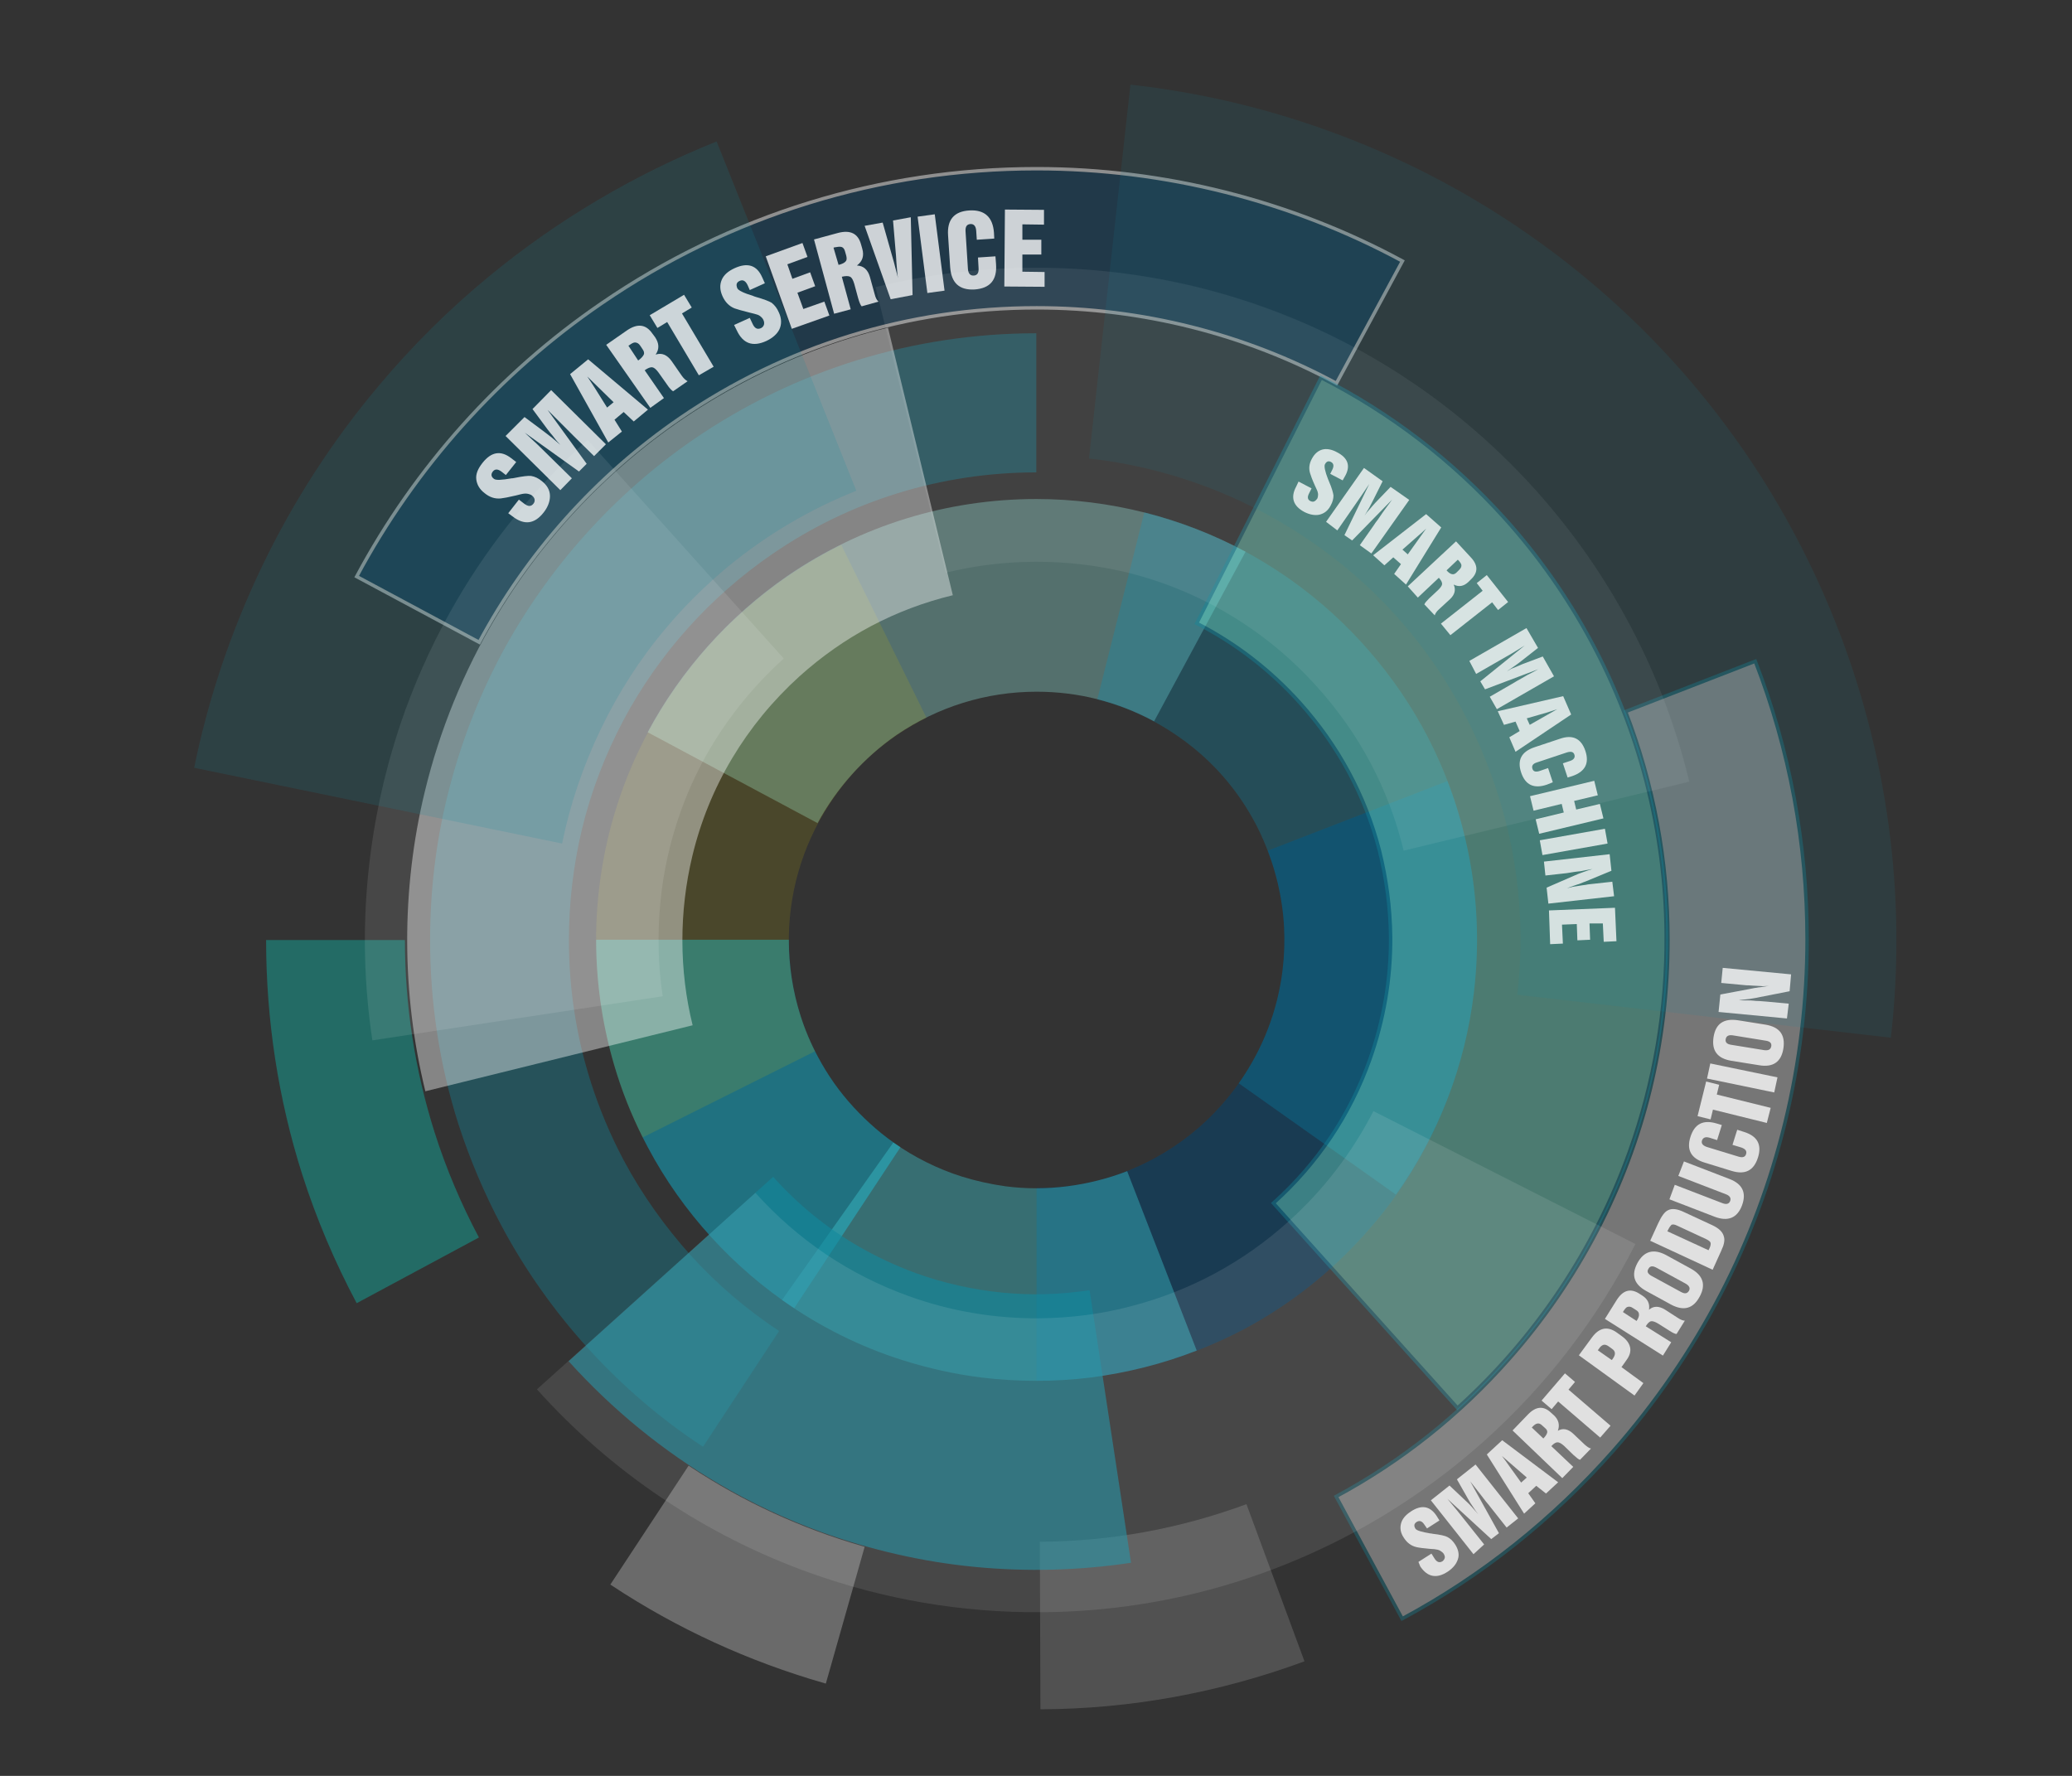 <?xml version="1.0" encoding="utf-8"?>
<!-- Generator: Adobe Illustrator 22.0.1, SVG Export Plug-In . SVG Version: 6.00 Build 0)  -->
<svg version="1.1" xmlns="http://www.w3.org/2000/svg" xmlns:xlink="http://www.w3.org/1999/xlink" x="0px" y="0px"
	 viewBox="0 0 700 600" style="enable-background:new 0 0 700 600;" xml:space="preserve">
<rect x="0" y="0" width="700" height="600" fill="#333333" stroke="none"/>
<style type="text/css">
	.st0{display:none;opacity:0.4;}
	.st1{display:inline;}
	.st2{fill:#9FFFF5;}
	.st3{display:inline;opacity:0.7;}
	.st4{opacity:0.55;}
	.st5{fill:#11A4C0;}
	.st6{opacity:0.66;}
	.st7{fill:#0C4063;}
	.st8{opacity:0.43;}
	.st9{fill:#7FC0B9;}
	.st10{opacity:0.37;}
	.st11{fill:#11889D;}
	.st12{opacity:0.45;}
	.st13{fill:#0C4063;stroke:#FFFFFF;stroke-width:1.16;stroke-miterlimit:10;}
	.st14{opacity:0.47;}
	.st15{fill:#11A99D;}
	.st16{opacity:0.27;}
	.st17{fill:#FFFFFF;stroke:#FFFFFF;stroke-width:1.16;stroke-miterlimit:10;}
	.st18{opacity:0.33;}
	.st19{fill:#FFFFFF;stroke:#11889D;stroke-width:1.16;stroke-miterlimit:10;}
	.st20{opacity:0.15;}
	.st21{fill:#FFFFFF;}
	.st22{opacity:0.39;}
	.st23{fill:#3FCBD5;}
	.st24{fill:#0094BD;}
	.st25{fill:#CFBB01;}
	.st26{opacity:0.6;}
	.st27{fill:#74EDD2;stroke:#11889D;stroke-width:1.16;stroke-miterlimit:10;}
	.st28{opacity:0.4;}
	.st29{opacity:0.1;}
	.st30{opacity:0.7;}
	.st31{opacity:0.17;}
	.st32{opacity:0.77;}
</style>
<g id="BACKGROUND">
</g>
<g id="BACKGROUND_1">
	<g class="st0">
		<g class="st1">
			<path class="st2" d="M259.3,441.9c-10.7-7.1-20.6-15.5-29.3-25c-8.8-9.6-16.3-20.2-22.4-31.7c-4.4-8.3-8.1-17.1-11-26
				c-4.9-15.3-7.3-31.2-7.3-47.3h68c0,9.1,1.4,18.1,4.1,26.6c1.6,5,3.7,9.9,6.2,14.6c3.4,6.4,7.7,12.4,12.6,17.8
				c4.9,5.4,10.5,10.1,16.5,14.1L259.3,441.9z"/>
		</g>
		<g class="st1">
			<path class="st2" d="M344.9,467.5v-68.1c14.7,0,28.7-3.5,41.5-10.5c9.1-4.9,17.1-11.3,24-19c4.8-5.4,8.9-11.4,12.2-17.8
				c6.5-12.5,9.8-26.1,9.8-40.3c0-10.9-2-21.6-5.9-31.6l63.4-24.6c6.9,17.9,10.5,36.8,10.5,56.2c0,24.9-6,49.7-17.4,71.7
				c-5.9,11.4-13.2,22-21.7,31.6c-12.1,13.7-26.5,25.1-42.5,33.8C396.2,461.1,370.7,467.5,344.9,467.5z"/>
		</g>
		<g class="st3">
			<path class="st2" d="M267.6,270.6l-60-32.1c11.7-22,28.8-41,49.4-55.1c25.9-17.8,56.3-27.2,87.9-27.2c25.8,0,51.3,6.4,73.9,18.6
				l-32.3,59.9c-12.8-6.9-26.8-10.5-41.5-10.5c-17.8,0-34.8,5.3-49.4,15.3C283.9,247.5,274.3,258.2,267.6,270.6z"/>
		</g>
	</g>
	<g class="st4">
		<g>
			<path class="st5" d="M268.3,442c-10.3-6.8-19.7-14.9-28-24c-8.4-9.2-15.6-19.4-21.4-30.3c-4.2-7.9-7.8-16.3-10.5-24.9
				c-4.6-14.6-7-29.8-7-45.3h65.1c0,8.7,1.3,17.3,3.9,25.5c1.5,4.8,3.5,9.5,5.9,14c3.3,6.2,7.3,11.9,12.1,17.1
				c4.7,5.1,10,9.7,15.8,13.5L268.3,442z"/>
		</g>
	</g>
	<g class="st6">
		<g>
			<path class="st7" d="M350.2,466.5v-65.1c14.1,0,27.5-3.4,39.7-10c8.7-4.7,16.4-10.8,22.9-18.2c4.6-5.2,8.5-10.9,11.7-17
				c6.2-12,9.4-24.9,9.4-38.6c0-10.4-1.9-20.6-5.6-30.2l60.7-23.5c6.6,17.2,10,35.2,10,53.8c0,23.8-5.8,47.5-16.7,68.6
				c-5.6,10.9-12.6,21.1-20.8,30.2c-11.6,13.1-25.3,24-40.7,32.3C399.2,460.3,374.8,466.5,350.2,466.5z"/>
		</g>
	</g>
	<g class="st8">
		<path class="st9" d="M276.2,278.1l-57.4-30.7c11.2-21,27.6-39.3,47.2-52.8c24.8-17,53.9-26,84.1-26c24.7,0,49.1,6.2,70.7,17.8
			l-30.9,57.3c-12.3-6.6-25.6-10-39.7-10c-17,0-33.3,5.1-47.3,14.6C291.8,256,282.6,266.3,276.2,278.1z"/>
	</g>
	<g class="st10">
		<g>
			<g>
				<path class="st11" d="M237.5,488.8c-14.2-9.3-27.2-20.5-38.6-33c-11.5-12.6-21.5-26.7-29.5-41.7c-5.8-10.9-10.7-22.5-14.5-34.2
					c-6.4-20.1-9.6-41-9.6-62.3c0-16.4,1.9-32.7,5.8-48.5c4.1-16.7,10.2-32.9,18.3-48.1c15.5-28.9,38-54.1,65-72.6
					c34.1-23.4,74.2-35.8,115.7-35.8v47c-32,0-62.9,9.5-89.2,27.6c-20.9,14.3-38.3,33.7-50.2,56c-6.2,11.7-11,24.1-14.1,37
					c-2.9,12.2-4.4,24.7-4.4,37.4c0,16.4,2.5,32.6,7.4,48c2.9,9.1,6.6,17.9,11.1,26.4c6.2,11.6,13.9,22.4,22.7,32.2
					c8.8,9.7,18.9,18.3,29.8,25.5L237.5,488.8z"/>
			</g>
		</g>
	</g>
	<g class="st12">
		<g>
			<path class="st13" d="M161.9,217l-41.4-22.2c19.7-36.8,48.2-68.7,82.7-92.3c43.4-29.8,94.2-45.5,147-45.5
				c43.1,0,85.9,10.8,123.6,31.2l-22.3,41.3c-30.9-16.7-65.9-25.5-101.3-25.5c-43.3,0-84.9,12.9-120.5,37.3
				C201.4,160.7,178,186.9,161.9,217z"/>
		</g>
	</g>
	<g class="st14">
		<g>
			<path class="st15" d="M120.5,440.3c-7.4-13.9-13.6-28.5-18.4-43.5c-8.1-25.5-12.2-52.2-12.2-79.2h46.9c0,22.2,3.4,44,10,64.9
				c3.9,12.3,9,24.3,15,35.6L120.5,440.3z"/>
		</g>
	</g>
	<g class="st16">
		<g>
			<path class="st17" d="M278.6,568.1c-25.4-7.3-49.5-18.3-71.6-32.9l25.8-39.2c18.1,12,37.8,21,58.6,27L278.6,568.1z"/>
		</g>
	</g>
	<g class="st18">
		<g>
			<path class="st19" d="M473.7,546.9l-22.3-41.3c22.1-11.9,41.7-27.5,58.4-46.4c11.7-13.2,21.7-27.8,29.8-43.4
				c15.8-30.5,23.9-63.6,23.9-98.3c0-26.6-4.8-52.5-14.3-77.1l43.8-17c11.6,30,17.5,61.6,17.5,94c0,41.7-10.1,83.2-29.2,119.9
				c-9.9,19-22.1,36.8-36.3,52.9C524.6,513.3,500.7,532.4,473.7,546.9z"/>
		</g>
	</g>
	<g class="st20">
		<g>
			<g>
				<path class="st21" d="M351.5,577.5l-0.2-56.6c23.8-0.1,47.3-4.4,69.8-12.7l19.6,53.1C411.9,571.9,381.9,577.4,351.5,577.5z"/>
			</g>
		</g>
	</g>
	<g class="st22">
		<path class="st23" d="M404.3,456.3c-11.5,4.5-23.5,7.5-35.7,9.1c-12.3,1.5-24.8,1.5-37.1,0c-8.9-1.1-17.8-3.1-26.4-5.8
			c-14.6-4.6-28.4-11.5-40.9-20.4l37.6-53.2c7.1,5,14.9,8.9,23.1,11.5c4.8,1.5,9.8,2.6,14.8,3.3c6.9,0.9,13.9,0.9,20.9,0
			c6.9-0.9,13.7-2.6,20.2-5.1L404.3,456.3z"/>
	</g>
	<g class="st16">
		<path class="st24" d="M471.6,403.6L418.5,366c8.1-11.5,13.1-24.4,14.8-38.2c1.2-9.8,0.7-19.6-1.6-29.3c-1.6-6.7-4-13.3-7.1-19.4
			c-6.2-12-14.9-22.1-26-29.9c-8.5-6-17.9-10.4-27.9-12.9l15.9-63.2c17.8,4.5,34.5,12.2,49.6,22.9c19.4,13.8,35.4,32.2,46.3,53.3
			c5.6,10.9,9.9,22.5,12.6,34.4c4,17.1,4.9,34.5,2.8,51.9C495,360,485.9,383.5,471.6,403.6z"/>
	</g>
	<g class="st20">
		<g>
			<path class="st25" d="M275.3,355.2l-58.2,29.1c-10.7-21.3-16.1-45.2-15.7-69.1c0.5-30.1,9.9-59.1,27.4-83.7
				c14.2-20.1,33.4-36.5,55.4-47.4l28.8,58.4c-12.5,6.2-23,15.2-31.1,26.7c-9.8,13.9-15.1,30.1-15.4,47.1
				C266.2,329.7,269.3,343.1,275.3,355.2z"/>
		</g>
	</g>
	<g class="st26">
		<g>
			<path class="st11" d="M382.1,528c-17.4,2.6-35.1,3.1-52.7,1.4c-17.7-1.7-35-5.7-51.7-11.7c-12.1-4.4-23.9-9.9-34.9-16.4
				c-18.9-11.1-35.9-25-50.7-41.4l69.1-62.3c8.3,9.3,17.9,17.1,28.5,23.3c6.2,3.6,12.8,6.7,19.6,9.2c9.4,3.4,19.2,5.6,29.1,6.6
				c9.9,1,19.9,0.7,29.7-0.8L382.1,528z"/>
		</g>
	</g>
	<g class="st22">
		<path class="st27" d="M492.4,475.7l-62.2-69.2c15-13.5,25.9-29.8,32.6-48.6c4.7-13.3,7.1-27.2,7-41.3c-0.1-9.9-1.4-19.7-3.8-29.3
			c-4.8-18.6-13.9-35.4-26.9-49.9c-10-11.1-21.7-20.1-34.8-26.8l42-83c23.4,11.9,44.3,27.9,62,47.5c22.8,25.3,39.3,56,47.8,88.8
			c4.4,17,6.7,34.4,6.8,52c0.2,25-4,49.7-12.4,73.2C538.6,422.2,518.6,452.1,492.4,475.7z"/>
	</g>
	<g class="st28">
		<g>
			<path class="st21" d="M234,346.4l-90.3,22.3c-8.1-33.1-8.2-68.1-0.2-101.2c10.1-41.8,32.4-79.2,64.4-108.1
				c26.2-23.6,58-40.4,92.1-48.7l21.9,90.4c-19.4,4.7-36.8,13.9-51.8,27.4c-18,16.3-30.6,37.3-36.2,60.7
				C229.4,308,229.4,327.8,234,346.4z"/>
		</g>
	</g>
	<g class="st29">
		<g>
			<g>
				<path class="st21" d="M125.8,351.5c-2.8-18.6-3.3-37.5-1.4-56.3c1.9-18.9,6.1-37.4,12.5-55.2c4.7-12.9,10.6-25.5,17.5-37.3
					c11.8-20.2,26.7-38.3,44.1-54.1l66.3,73.9c-9.9,8.9-18.2,19.1-24.9,30.4c-3.9,6.6-7.2,13.7-9.8,20.9c-3.6,10-6,20.5-7,31.1
					c-1,10.6-0.8,21.3,0.8,31.7L125.8,351.5z"/>
			</g>
			<g>
				<path class="st21" d="M181.4,469.4l73.8-66.4c14.4,16,31.8,27.7,51.8,34.9c14.1,5.1,29,7.6,44,7.5c10.6-0.1,21.1-1.4,31.2-4.1
					c19.9-5.2,37.8-14.8,53.2-28.7c11.8-10.6,21.4-23.2,28.6-37.2l88.5,44.9c-12.7,25-29.7,47.3-50.7,66.2
					c-27,24.3-59.7,41.9-94.7,51c-18.1,4.7-36.7,7.1-55.4,7.2c-26.7,0.2-53-4.3-78.1-13.3C238.4,518.8,206.5,497.4,181.4,469.4z"/>
			</g>
			<g class="st30">
				<path class="st21" d="M319.5,193.5L295.8,97c35.3-8.7,72.6-8.7,107.9-0.2c44.6,10.8,84.4,34.6,115.2,68.9
					c25.1,28,43.1,62,51.8,98.4l-96.5,23.3c-5-20.7-14.8-39.3-29.2-55.3c-17.3-19.3-39.7-32.7-64.7-38.8
					C360.4,188.6,339.4,188.6,319.5,193.5z"/>
			</g>
		</g>
	</g>
	<g class="st31">
		<g>
			<g>
				<path class="st11" d="M65.6,259.4c4.8-23.6,12.6-46.5,23-68.2c10.5-21.8,23.7-42.3,39.3-60.8c11.3-13.5,23.9-26,37.4-37.1
					c23.1-19,48.9-34.3,76.8-45.5l47.2,118c-15.8,6.3-30.3,14.9-43.3,25.6c-7.6,6.3-14.7,13.3-21,20.8c-8.8,10.4-16.2,22-22.1,34.3
					c-5.9,12.3-10.3,25.2-13,38.5L65.6,259.4z"/>
			</g>
			<g class="st30">
				<path class="st11" d="M367.9,154.9l14-126.3C428.1,33.7,473,50.1,511.7,76c48.8,32.6,86.2,78.8,108.1,133.5
					c17.9,44.7,24.5,93.5,19,141.1l-126.2-14.5c3.1-27.1-0.5-53.8-10.7-79.3c-12.3-30.8-33.3-56.8-60.8-75.1
					C419.3,167.1,394,157.8,367.9,154.9z"/>
			</g>
		</g>
	</g>
	<g class="st32">
		<path class="st21" d="M438.7,162.7l4.4,2.3l-0.8,1.6c-0.7,1.3-0.6,2.2,0.4,2.7c0.5,0.2,0.9,0.3,1.3,0.1c0.4-0.2,0.7-0.5,1-0.9
			c0.2-0.4,0.3-0.9,0.3-1.4s-0.2-1.2-0.5-1.8l-0.6-1.3c-0.9-2-1.4-3.4-1.6-4.1c-0.5-1.6-0.3-3.3,0.6-4.9c0.9-1.7,2.1-2.7,3.5-3.1
			s3.2-0.1,5,0.9c3.7,1.9,4.6,4.6,2.8,7.9l-0.9,1.6l-4.2-2.2l0.7-1.4c0.6-1.2,0.5-2.1-0.4-2.6c-0.9-0.5-1.6-0.2-2.1,0.8
			c-0.3,0.6,0,2.3,1.1,5.1l0.1,0.2l0.2,0.5c1,2.3,1.4,3.9,1.5,4.7c0,1.1-0.3,2.2-0.9,3.3c-0.9,1.8-2.2,2.8-3.9,3.2
			c-1.5,0.3-3.2,0-5-0.9c-3.8-2-4.8-4.9-2.8-8.6L438.7,162.7z"/>
		<path class="st21" d="M448,176.3l12.8-18.2l6.3,4.5l-3.2,6.4c-0.5,1-1,1.9-1.3,2.5l-1.6,2.7c0.3-0.4,0.5-0.7,0.8-1.1
			c0.1-0.1,0.5-0.6,1.4-1.6c0.3-0.4,0.8-0.9,1.5-1.7l5.1-5.3l6.3,4.4L463.3,187l-3.9-2.8l4.7-6.7c0.3-0.5,0.8-1.2,1.5-2.1l1.5-2.2
			c0.4-0.5,0.9-1.3,1.6-2.2c0.7-1,1.3-1.7,1.6-2.2l-13.5,13.8l-2.6-1.8l8.4-17.3l-2.9,4.3l-7.9,11.4L448,176.3z"/>
		<path class="st21" d="M463.9,187.6l17.9-13.9l5.1,4.5L475,197.5l-4-3.6l2.3-3.3l-2.6-2.3l-3,2.7L463.9,187.6z M473.8,185.7
			l1.8,1.6l6.2-8.7l-1.4,1.3l-1.5,1.3L473.8,185.7z"/>
		<path class="st21" d="M475.6,198.1l16.3-15.2l4.9,5.3c2.6,2.7,2.6,5.2,0.2,7.5l-0.9,0.9c-1.6,1.5-3.2,1.8-5,0.9
			c0.8,1.7,0.4,3.4-1.2,4.9l-3.8,3.5c-0.8,0.7-1.2,1.4-1.4,2l-3.5-3.7c0.2-0.5,0.7-1.1,1.6-2l3.1-2.9c0.8-0.8,1.3-1.5,1.3-2
			c0-0.6-0.3-1.2-1.1-2.1l-7.1,6.7L475.6,198.1z M488.7,192.7c0.7,0.8,1.3,1.2,1.9,1.3c0.5,0.1,1-0.1,1.5-0.6l0.9-0.9
			c0.6-0.6,0.8-1.1,0.7-1.7c-0.1-0.4-0.5-1-1.1-1.6l-0.1-0.1L488.7,192.7z"/>
		<path class="st21" d="M486.8,210.7l14.1-11.1l-2-2.6l3.4-2.7l7.2,9.1l-3.4,2.7l-2-2.6l-14.1,11.1L486.8,210.7z"/>
		<path class="st21" d="M496.4,223.3l19.3-11.1l3.9,6.7l-5.6,4.4c-0.9,0.7-1.7,1.3-2.3,1.7l-2.6,1.8c0.4-0.2,0.8-0.4,1.2-0.7
			c0.1-0.1,0.7-0.3,1.9-0.8c0.4-0.2,1.1-0.5,2.1-0.9l6.9-2.6l3.8,6.7l-19.3,11.1l-2.4-4.2l7.1-4.1c0.5-0.3,1.2-0.7,2.2-1.3l2.3-1.3
			c0.5-0.3,1.3-0.8,2.4-1.3c1.1-0.6,1.9-1,2.4-1.3l-18,6.8l-1.6-2.7l15-12.1l-4.4,2.7l-12,6.9L496.4,223.3z"/>
		<path class="st21" d="M506,240.3l22.1-5.1l2.7,6.2L512,254l-2.1-4.9l3.5-2.1l-1.4-3.2l-3.9,1.1L506,240.3z M515.8,242.7l1,2.2
			l9.3-5.3l-1.8,0.6l-1.9,0.6L515.8,242.7z"/>
		<path class="st21" d="M522.6,265.1c-4.4,1.5-7.3,0.1-8.7-4.1c-1.4-4.2,0.1-7,4.4-8.5l8.7-2.9c4.3-1.5,7.2-0.1,8.6,4.1
			c1.4,4.2-0.1,7-4.4,8.5l-1.6,0.5l-1.6-4.8l2.4-0.8c1.3-0.4,1.8-1.2,1.5-2.1c-0.3-1-1.1-1.2-2.5-0.8l-10.2,3.4
			c-1.3,0.4-1.8,1.1-1.5,2.1c0.3,1,1.1,1.2,2.4,0.8l2.9-1l1.6,4.8L522.6,265.1z"/>
		<path class="st21" d="M516.9,269l21.7-5.2l1.2,4.9l-8,1.9l0.7,2.9l8-1.9l1.2,4.9l-21.7,5.2l-1.2-4.9l9.5-2.3l-0.7-2.9l-9.5,2.3
			L516.9,269z"/>
		<path class="st21" d="M520.2,283.9l22-3.9l0.9,5l-22,3.9L520.2,283.9z"/>
		<path class="st21" d="M521.6,291.1l22.2-2.5l0.6,5.6l-8.7,3.6c-0.4,0.1-1,0.4-1.8,0.7c-0.3,0.1-0.7,0.3-1.2,0.4
			c-0.3,0.1-0.9,0.3-2,0.7c-0.6,0.2-1,0.4-1.3,0.5l2-0.5c0,0,1.1-0.2,3.2-0.5c0.9-0.1,1.5-0.2,1.9-0.3l8.2-0.9l0.6,4.9l-22.2,2.5
			l-0.6-5.4l9.2-4c1.1-0.5,2.1-0.9,3-1.2c0.7-0.3,1.8-0.6,3.3-1.1c-0.5,0.1-1.3,0.2-2.3,0.4c-1,0.2-1.8,0.4-2.3,0.4
			c-0.6,0.1-1.1,0.1-1.6,0.2l-2.5,0.4l-7.2,0.8L521.6,291.1z"/>
		<path class="st21" d="M523.3,307.6l22.3-0.9l0.5,11.3l-4.3,0.2l-0.3-6.2L537,312l0.2,5.5l-4.3,0.2l-0.2-5.5l-5,0.2l0.3,6.4
			l-4.3,0.2L523.3,307.6z"/>
	</g>
	<g class="st32">
		<path class="st21" d="M171.7,173.4l3.6-4.6l1.7,1.3c1.4,1.1,2.4,1.1,3.2,0.1c0.4-0.5,0.5-1,0.4-1.5c-0.1-0.5-0.4-0.9-0.9-1.3
			c-0.4-0.3-1-0.5-1.6-0.6c-0.6-0.1-1.4,0-2.2,0.2l-1.6,0.4c-2.5,0.6-4.2,0.9-5.1,1c-2,0.2-3.8-0.4-5.5-1.8
			c-1.7-1.3-2.6-2.9-2.8-4.7s0.6-3.6,2.1-5.5c3-3.8,6.2-4.3,9.7-1.6l1.7,1.3l-3.5,4.4l-1.4-1.1c-1.3-1-2.3-1-3-0.1
			c-0.7,0.9-0.6,1.8,0.4,2.5c0.6,0.5,2.6,0.4,6-0.2l0.2,0l0.6-0.1c2.9-0.6,4.8-0.8,5.7-0.7c1.3,0.2,2.5,0.8,3.6,1.7
			c1.8,1.4,2.8,3.1,2.8,5.1c0,1.8-0.7,3.7-2.1,5.5c-3.1,4-6.6,4.4-10.5,1.4L171.7,173.4z"/>
		<path class="st21" d="M189.3,165.6l-18.5-18.3l6.4-6.4l6.7,5c1.1,0.8,1.9,1.5,2.6,2l2.8,2.4c-0.4-0.4-0.7-0.8-1.1-1.2
			c-0.1-0.1-0.6-0.7-1.5-1.9c-0.4-0.4-0.9-1.1-1.7-2.1l-5.1-6.9l6.3-6.4l18.5,18.3l-4,4l-6.8-6.7c-0.5-0.5-1.2-1.2-2.1-2.1l-2.2-2.2
			c-0.5-0.5-1.3-1.3-2.3-2.3c-1-1-1.8-1.8-2.3-2.3l13.2,18.2l-2.6,2.6l-18.3-13.1l4.4,4.1l11.5,11.3L189.3,165.6z"/>
		<path class="st21" d="M205.5,149.5l-12.9-23.1l6.1-5l20.2,17l-4.8,4l-3.4-3.2l-3.1,2.6l2.5,4L205.5,149.5z M205.1,137.7l2.2-1.8
			l-8.9-8.7l1.2,1.8l1.3,2L205.1,137.7z"/>
		<path class="st21" d="M219.7,137.8l-14.9-21.3l6.9-4.8c3.6-2.5,6.5-2.2,8.7,1l0.9,1.2c1.4,2.1,1.5,4,0.2,5.9
			c2.1-0.7,3.9,0.1,5.4,2.2l3.4,4.9c0.7,1,1.4,1.6,2,1.9l-4.9,3.4c-0.5-0.3-1.2-1-2-2.2l-2.9-4.1c-0.8-1.1-1.5-1.7-2.1-1.8
			s-1.5,0.2-2.6,1l6.5,9.4L219.7,137.8z M215.6,121.8c1-0.7,1.6-1.4,1.9-2c0.2-0.5,0.1-1.1-0.4-1.8l-0.8-1.2
			c-0.5-0.8-1.2-1.1-1.8-1.1c-0.5,0-1.2,0.4-2,1l-0.2,0.1L215.6,121.8z"/>
		<path class="st21" d="M236.1,126.8l-10.7-18l-3.3,2l-2.6-4.3l11.6-6.9l2.6,4.3l-3.3,2l10.7,18L236.1,126.8z"/>
		<path class="st21" d="M248,109.8l5.3-2.4l0.9,1.9c0.7,1.6,1.6,2.1,2.8,1.6c0.5-0.2,0.9-0.6,1.1-1.2c0.1-0.5,0.1-1-0.2-1.6
			c-0.2-0.5-0.6-0.9-1.1-1.3c-0.5-0.4-1.2-0.6-2-0.8l-1.6-0.4c-2.5-0.6-4.1-1.1-5-1.4c-1.8-0.7-3.2-2.1-4.1-4.1
			c-0.9-2-1-3.8-0.3-5.5c0.7-1.7,2.2-3,4.4-4c4.4-2,7.5-1,9.3,3.1l0.9,2l-5.1,2.3l-0.7-1.6c-0.7-1.5-1.6-2-2.7-1.5
			c-1.1,0.5-1.3,1.3-0.8,2.5c0.3,0.7,2.1,1.6,5.4,2.6l0.2,0.1l0.6,0.2c2.8,0.8,4.6,1.5,5.4,2c1,0.8,1.8,1.8,2.4,3.2
			c1,2.1,1,4.1,0.2,5.8c-0.8,1.6-2.3,2.9-4.4,3.9c-4.6,2.1-7.9,0.9-10-3.6L248,109.8z"/>
		<path class="st21" d="M267.5,111.1l-8.8-24.5l12.4-4.5l1.7,4.7l-6.8,2.5l1.7,4.9l6-2.2l1.7,4.7l-6,2.2l2,5.5l7.1-2.5l1.7,4.7
			L267.5,111.1z"/>
		<path class="st21" d="M281.8,106L275,80.9l8.1-2.2c4.2-1.1,6.8,0.2,7.8,3.9l0.4,1.4c0.7,2.4,0.1,4.3-1.8,5.7
			c2.2,0.1,3.7,1.4,4.4,3.9l1.6,5.8c0.3,1.2,0.7,2,1.3,2.5l-5.7,1.6c-0.4-0.4-0.8-1.4-1.2-2.8l-1.3-4.8c-0.4-1.3-0.8-2.1-1.4-2.4
			c-0.6-0.3-1.5-0.3-2.8,0l3,11L281.8,106z M283.3,89.5c1.2-0.3,2-0.7,2.4-1.2c0.4-0.4,0.4-1,0.2-1.9l-0.4-1.4
			c-0.2-0.9-0.7-1.5-1.4-1.6c-0.5-0.1-1.2,0-2.3,0.2l-0.2,0.1L283.3,89.5z"/>
		<path class="st21" d="M300.9,101.1l-8.8-24.8l6.1-1.1l3.8,13.4l1.4,5.4c-0.2-0.9-0.3-2.1-0.4-3.5c-0.1-0.9-0.2-2.3-0.3-4.2
			l-0.1-1.1l-0.9-10.7l6-1.1l0.6,26.3L300.9,101.1z"/>
		<path class="st21" d="M313.3,99L310,73.2l5.8-0.8l3.3,25.8L313.3,99z"/>
		<path class="st21" d="M336.5,89.2c0.4,5.4-2,8.2-7.2,8.6c-5.2,0.3-7.9-2.2-8.3-7.5l-0.7-10.7c-0.4-5.3,2-8.2,7.2-8.5
			c5.1-0.3,7.9,2.2,8.3,7.5l0.1,2l-5.9,0.4l-0.2-3c-0.1-1.6-0.8-2.4-2-2.3c-1.2,0.1-1.7,0.9-1.6,2.5l0.8,12.6c0.1,1.6,0.8,2.4,2,2.3
			c1.2-0.1,1.7-0.9,1.6-2.5l-0.2-3.6l5.9-0.4L336.5,89.2z"/>
		<path class="st21" d="M339.3,96.8l0.2-26l13.2,0.1l0,5l-7.3-0.1l0,5.2l6.4,0l0,5l-6.4,0l0,5.8l7.5,0.1l0,5L339.3,96.8z"/>
	</g>
	<g class="st32">
		<path class="st21" d="M479.2,527.7l4.4-2.8l1,1.6c0.8,1.3,1.7,1.6,2.7,1c0.4-0.3,0.7-0.7,0.8-1.2c0.1-0.4-0.1-0.9-0.4-1.4
			c-0.3-0.4-0.7-0.7-1.2-1c-0.5-0.3-1.2-0.4-1.9-0.5l-1.5-0.1c-2.3-0.2-3.8-0.4-4.6-0.6c-1.7-0.4-3.1-1.4-4.2-3.1
			c-1.1-1.6-1.4-3.2-1-4.8c0.4-1.6,1.5-2.9,3.3-4.1c3.6-2.4,6.5-1.9,8.7,1.4l1,1.6l-4.2,2.7l-0.9-1.3c-0.8-1.2-1.6-1.5-2.6-0.9
			c-0.9,0.6-1,1.3-0.4,2.3c0.4,0.6,2.1,1.1,5.1,1.6l0.2,0l0.5,0.1c2.6,0.3,4.3,0.7,5,1.1c1,0.5,1.9,1.4,2.6,2.5
			c1.1,1.7,1.5,3.5,0.9,5.1c-0.5,1.5-1.6,2.9-3.4,4.1c-3.8,2.5-6.9,1.8-9.3-1.8L479.2,527.7z"/>
		<path class="st21" d="M497.8,525.1l-14.4-18.2l6.3-5l5.4,5.1c0.9,0.8,1.6,1.5,2.1,2.1l2.2,2.5c-0.3-0.4-0.6-0.8-0.9-1.2
			c-0.1-0.1-0.5-0.7-1.2-1.8c-0.3-0.4-0.7-1-1.3-2.1l-3.8-6.7l6.3-5l14.4,18.2l-3.9,3.1l-5.3-6.7c-0.4-0.5-0.9-1.2-1.7-2.1l-1.7-2.2
			c-0.4-0.5-1-1.3-1.8-2.3c-0.8-1-1.4-1.8-1.8-2.3l9.7,17.5l-2.6,2l-14.8-13.6l3.4,4.1l9,11.3L497.8,525.1z"/>
		<path class="st21" d="M514.9,511.4l-12.6-20l5.2-4.8l18.9,14.2l-4.1,3.8L519,502l-2.7,2.5l2.4,3.4L514.9,511.4z M513.9,500.9
			l1.9-1.7l-8.4-7.3l1.2,1.6l1.2,1.7L513.9,500.9z"/>
		<path class="st21" d="M527.8,499.4L511,483.3l5.2-5.4c2.7-2.8,5.3-3,7.8-0.6l1,0.9c1.6,1.5,2,3.3,1.3,5.2c1.7-1,3.5-0.6,5.2,1
			l3.9,3.7c0.8,0.7,1.5,1.2,2.1,1.3l-3.7,3.8c-0.5-0.1-1.2-0.7-2.2-1.6l-3.2-3.1c-0.9-0.8-1.6-1.2-2.2-1.2c-0.6,0-1.3,0.4-2.1,1.3
			l7.4,7L527.8,499.4z M521.4,486c0.8-0.8,1.2-1.5,1.3-2c0.1-0.5-0.1-1-0.7-1.5l-1-0.9c-0.6-0.6-1.2-0.8-1.8-0.6
			c-0.4,0.1-1,0.5-1.6,1.2l-0.1,0.1L521.4,486z"/>
		<path class="st21" d="M540.6,485.7l-14.2-12.2l-2.2,2.6l-3.4-2.9l7.9-9.2l3.4,2.9l-2.2,2.6l14.2,12.2L540.6,485.7z"/>
		<path class="st21" d="M552.2,471.5l-18.8-13.6l4.4-6c2.5-3.4,5.3-3.9,8.4-1.7l1.8,1.3c1.5,1.1,2.4,2.3,2.7,3.7
			c0.3,1.4-0.1,2.8-1.2,4.3l-1.7,2.4l7.4,5.4L552.2,471.5z M544.5,459.5l0.2-0.2l0.2-0.3c1-1.4,0.9-2.5-0.3-3.3l-1.1-0.8
			c-0.7-0.5-1.3-0.7-1.9-0.5c-0.5,0.2-1,0.6-1.5,1.4l-0.3,0.4L544.5,459.5z"/>
		<path class="st21" d="M561.8,458l-19.6-12.4l4-6.4c2.1-3.3,4.6-4,7.5-2.2l1.1,0.7c1.9,1.2,2.6,2.8,2.3,4.8
			c1.5-1.3,3.3-1.3,5.3-0.1l4.5,2.9c0.9,0.6,1.7,0.9,2.3,0.9l-2.8,4.5c-0.5,0-1.3-0.4-2.4-1.1l-3.8-2.4c-1-0.6-1.8-0.9-2.4-0.8
			s-1.2,0.7-1.8,1.7l8.6,5.4L561.8,458z M552.9,446.3c0.6-0.9,0.9-1.7,0.8-2.3c0-0.5-0.3-1-1-1.4l-1.1-0.7c-0.7-0.5-1.3-0.5-1.9-0.3
			c-0.4,0.2-0.8,0.7-1.3,1.5l-0.1,0.2L552.9,446.3z"/>
		<path class="st21" d="M556.2,436.2c-4.2-2.3-5.2-5.4-3-9.5c2.2-4,5.4-4.9,9.6-2.7l8.4,4.6c4.2,2.3,5.2,5.5,3,9.5
			c-2.2,4.1-5.4,4.9-9.6,2.7L556.2,436.2z M558,431.1l9.9,5.4c1.3,0.7,2.1,0.6,2.7-0.4c0.5-0.9,0.1-1.7-1.1-2.4l-9.9-5.4
			c-1.3-0.7-2.2-0.6-2.7,0.4C556.3,429.6,556.7,430.4,558,431.1z"/>
		<path class="st21" d="M557.5,419.2l2.7-5.9c1.1-2.4,2.2-3.9,3.3-4.4c1.3-0.7,3.1-0.5,5.4,0.6l9.7,4.5c2.1,1,3.4,2.2,3.8,3.8
			c0.2,0.7,0.2,1.4,0,2.3c-0.1,0.4-0.2,0.9-0.5,1.5c-0.2,0.6-0.6,1.4-1,2.3l-2.3,5.1L557.5,419.2z M563.6,415.4l-0.3,0.6l13.9,6.4
			l0.3-0.6c0.4-0.8,0.5-1.5,0.4-1.9c-0.1-0.4-0.6-0.8-1.4-1.2l-9.9-4.6c-0.8-0.4-1.4-0.5-1.9-0.3C564.4,414.1,564,414.6,563.6,415.4
			z"/>
		<path class="st21" d="M565.8,400.3l16.1,6.2c1.3,0.5,2.2,0.3,2.6-0.7c0.4-1-0.1-1.8-1.4-2.3l-16.1-6.2l1.9-4.9l15.3,5.9
			c4.5,1.7,5.9,4.7,4.3,9c-1.6,4.2-4.7,5.5-9.2,3.8l-15.3-5.9L565.8,400.3z"/>
		<path class="st21" d="M589.1,382.4c4.6,1.4,6.2,4.3,4.8,8.7c-1.4,4.4-4.3,5.9-8.9,4.5l-9.1-2.8c-4.6-1.4-6.2-4.3-4.8-8.7
			c1.4-4.4,4.3-5.9,8.9-4.5l1.7,0.5l-1.6,5.1l-2.5-0.8c-1.4-0.4-2.2-0.1-2.6,0.9c-0.3,1,0.2,1.7,1.6,2.2l10.8,3.3
			c1.4,0.4,2.2,0.1,2.5-0.9c0.3-1-0.2-1.7-1.6-2.2l-3-0.9l1.6-5.1L589.1,382.4z"/>
		<path class="st21" d="M596.9,379.4l-18.2-4.5l-0.8,3.3l-4.4-1.1l2.9-11.7l4.4,1.1l-0.8,3.3l18.2,4.5L596.9,379.4z"/>
		<path class="st21" d="M599.4,369.1l-22.7-4.7l1.1-5.1l22.7,4.7L599.4,369.1z"/>
		<path class="st21" d="M584.9,358.4c-4.7-0.8-6.7-3.4-6-8c0.7-4.5,3.4-6.4,8.2-5.7l9.4,1.5c4.7,0.8,6.7,3.4,6,8
			c-0.7,4.6-3.5,6.5-8.2,5.7L584.9,358.4z M584.9,353l11.1,1.8c1.4,0.2,2.2-0.2,2.4-1.3c0.2-1.1-0.5-1.7-1.9-1.9l-11.1-1.8
			c-1.4-0.2-2.2,0.2-2.4,1.3C582.8,352.2,583.5,352.8,584.9,353z"/>
		<path class="st21" d="M603.7,344.1l-23.1-2.2l0.6-5.9l9.6-1.8c0.4-0.1,1.1-0.2,2-0.4c0.3,0,0.7-0.1,1.3-0.2c0.3,0,1-0.1,2.2-0.3
			c0.6-0.1,1.1-0.2,1.4-0.2l-2.2,0.1c0,0-1.1-0.1-3.4-0.2c-0.9-0.1-1.6-0.1-2-0.1l-8.6-0.8l0.5-5.1l23.1,2.2l-0.5,5.7l-10.2,2
			c-1.2,0.3-2.3,0.4-3.3,0.6c-0.8,0.1-2,0.2-3.6,0.4c0.5,0.1,1.4,0.1,2.5,0.1c1.1,0,1.9,0,2.5,0.1c0.6,0.1,1.2,0.1,1.7,0.1l2.6,0.2
			l7.5,0.7L603.7,344.1z"/>
	</g>
</g>
<g id="DESIGNED_BY_FREEPIK">
</g>
</svg>
